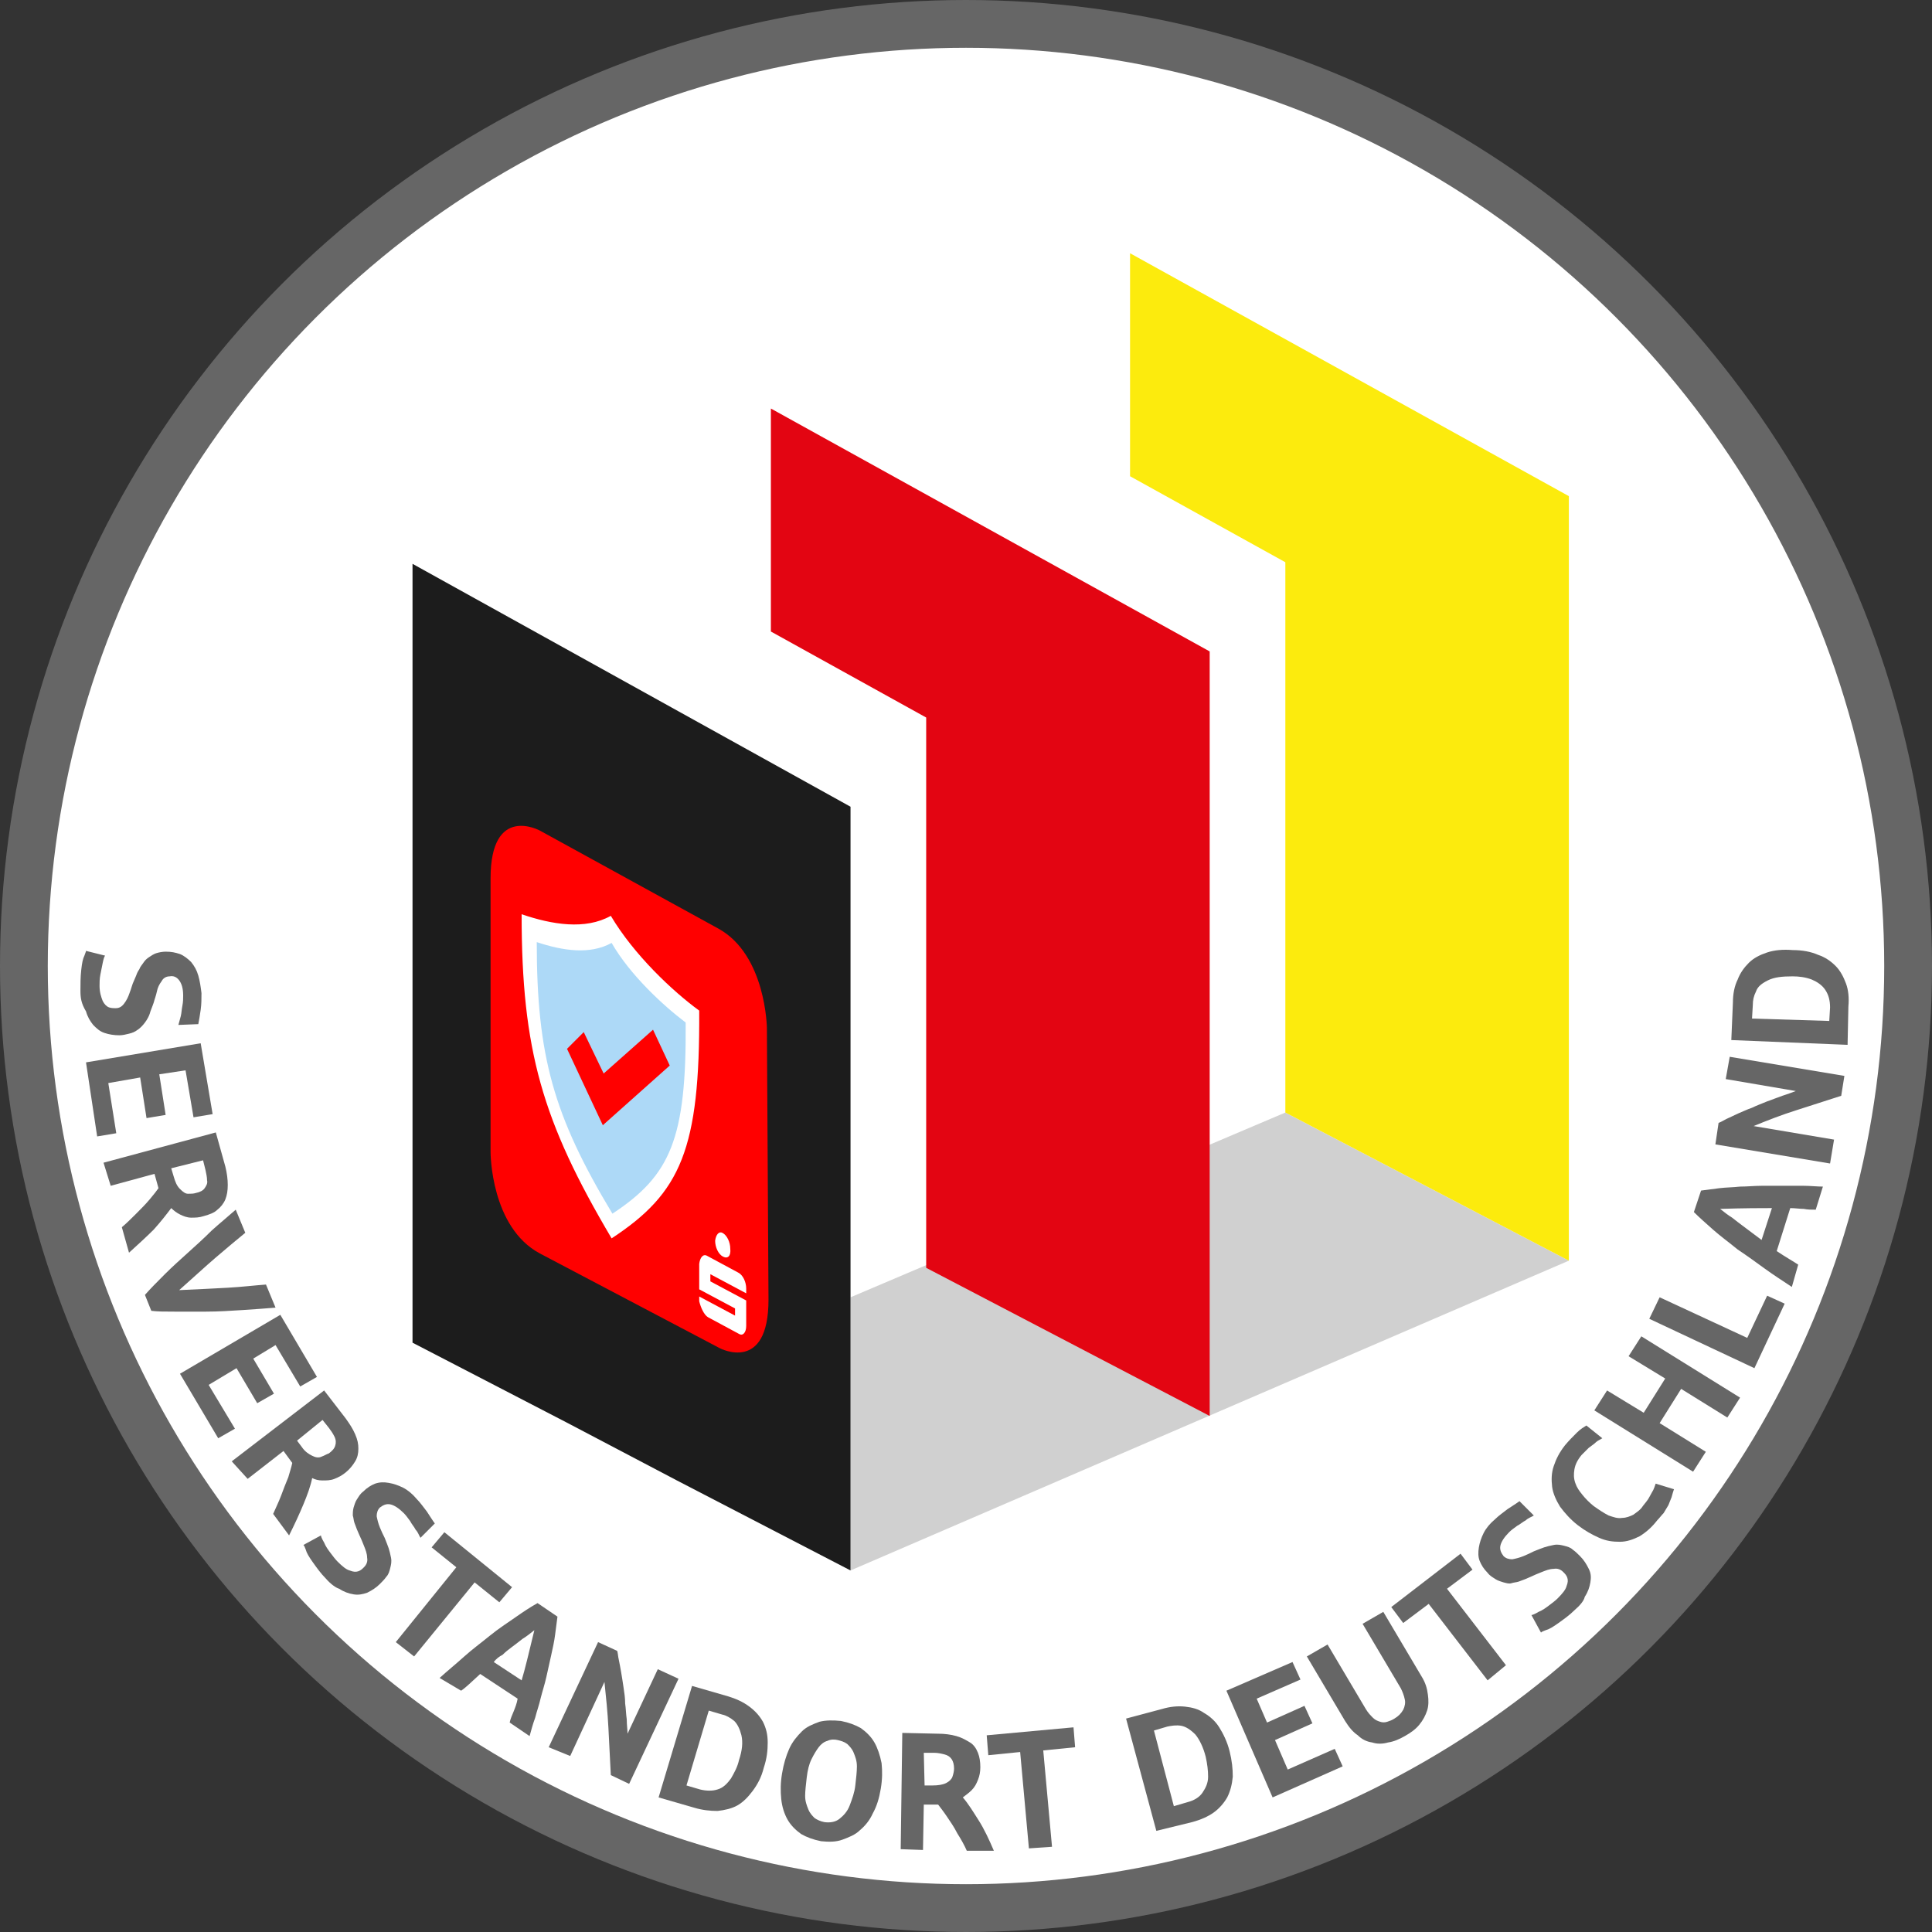 <?xml version="1.0" encoding="utf-8"?>
<!-- Generator: Adobe Illustrator 26.3.0, SVG Export Plug-In . SVG Version: 6.00 Build 0)  -->
<svg version="1.2" baseProfile="tiny" id="Ebene_1" xmlns="http://www.w3.org/2000/svg" xmlns:xlink="http://www.w3.org/1999/xlink"
	 x="0px" y="0px" viewBox="0 0 242.6 242.6" overflow="visible" xml:space="preserve">
<rect x="0" y="0" width="242.6" height="242.6" fill="#333333" stroke="none"/>
<path fill="#FFFFFF" d="M121.3,239.6c65.3,0,118.3-53,118.3-118.3C239.6,56,186.7,3,121.3,3S3,56,3,121.3
	C3,186.7,56,239.6,121.3,239.6"/>
<circle fill="#FFFFFF" stroke="#666666" stroke-width="6" cx="121.3" cy="121.3" r="118.3"/>
<path fill="#666666" d="M10.1,124.4c0-0.8,0-1.7,0.1-2.6c0.1-0.9,0.2-1.4,0.4-1.8c0.1-0.3,0.2-0.5,0.2-0.6l2.4,0.6
	c-0.1,0.1-0.2,0.4-0.3,0.9c-0.1,0.5-0.2,1-0.3,1.5c-0.1,0.5-0.1,1-0.1,1.4c0,0.8,0.2,1.4,0.4,1.9c0.2,0.4,0.5,0.7,0.8,0.8
	s0.6,0.1,0.8,0.1c0.5,0,0.8-0.2,1.1-0.6c0.3-0.4,0.5-0.8,0.7-1.4c0.2-0.5,0.3-1,0.5-1.4c0.1-0.2,0.2-0.5,0.3-0.7
	c0.1-0.3,0.2-0.5,0.4-0.8c0.1-0.3,0.3-0.5,0.5-0.8c0.2-0.3,0.4-0.5,0.7-0.7c0.3-0.2,0.6-0.4,0.9-0.5c0.3-0.1,0.8-0.2,1.2-0.2
	c0.7,0,1.2,0.1,1.8,0.3c0.5,0.2,1,0.6,1.4,1c0.4,0.5,0.7,1,0.9,1.7c0.2,0.7,0.3,1.4,0.4,2.2c0,0.7,0,1.4-0.1,2.1
	c-0.1,0.7-0.2,1.3-0.3,1.8l-2.5,0.1c0.1-0.4,0.2-0.7,0.3-1.1c0.1-0.4,0.1-0.8,0.2-1.3s0.1-0.9,0.1-1.3c0-0.9-0.2-1.5-0.5-1.9
	c-0.3-0.4-0.7-0.6-1.2-0.5c-0.4,0-0.8,0.2-1,0.6c-0.3,0.4-0.5,0.8-0.6,1.3c-0.1,0.5-0.3,1-0.4,1.4c-0.2,0.6-0.4,1-0.5,1.4
	c-0.1,0.3-0.3,0.7-0.6,1.1c-0.3,0.4-0.6,0.7-0.9,0.9c-0.4,0.3-0.7,0.4-1.1,0.5c-0.4,0.1-0.8,0.2-1.2,0.2c-0.7,0-1.3-0.1-1.9-0.3
	c-0.6-0.2-1-0.6-1.4-1c-0.4-0.5-0.7-1-0.9-1.7C10.2,126,10.1,125.3,10.1,124.4z"/>
<path fill="#666666" d="M10.8,133.4l14.4-2.4l1.5,8.9l-2.4,0.4l-1-5.9l-3.3,0.5l0.8,5.1l-2.4,0.4l-0.8-5.1l-4,0.7l1,6.3l-2.4,0.4
	L10.8,133.4z"/>
<path fill="#666666" d="M13,146l14.1-3.8l1.2,4.3c0.2,0.8,0.3,1.6,0.3,2.3c0,0.7-0.1,1.3-0.3,1.8c-0.2,0.5-0.6,1-1,1.3
	c-0.4,0.4-1,0.6-1.7,0.8c-0.6,0.2-1.1,0.2-1.6,0.2c-0.5,0-1-0.2-1.4-0.4c-0.4-0.2-0.8-0.5-1.1-0.8c-0.6,0.8-1.3,1.7-2.2,2.7
	c-0.9,0.9-2,1.9-3.1,2.9l-0.9-3.2c0.6-0.5,1.2-1.1,1.8-1.7c0.6-0.6,1.2-1.2,1.7-1.8s0.9-1.1,1.1-1.4l-0.5-1.8l-5.5,1.5L13,146z
	 M21.5,146.7l0.3,1c0.2,0.7,0.4,1.2,0.8,1.6s0.7,0.6,1,0.6c0.4,0,0.7,0,1-0.1c0.5-0.1,0.9-0.3,1.1-0.6c0.2-0.3,0.4-0.6,0.3-1
	c0-0.4-0.1-0.8-0.2-1.3l-0.3-1.2L21.5,146.7z"/>
<path fill="#666666" d="M18.2,162.6c0.7-0.8,1.6-1.7,2.5-2.6c0.9-0.9,1.9-1.8,2.9-2.7c1-0.9,2-1.8,3-2.8c1-0.9,2.1-1.8,3-2.6
	l1.2,2.9c-1.1,0.9-2.3,1.9-3.7,3.1c-1.4,1.2-2.9,2.6-4.6,4.1c2.3-0.1,4.3-0.2,6.1-0.3s3.4-0.3,4.8-0.4l1.2,2.9
	c-1.2,0.1-2.6,0.2-4.1,0.3c-1.6,0.1-3.1,0.2-4.6,0.2c-1.5,0-2.8,0-4,0c-1.2,0-2.1,0-2.9-0.1L18.2,162.6z"/>
<path fill="#666666" d="M22.6,172.5l12.6-7.4l4.6,7.8l-2.1,1.2l-3.1-5.2l-2.8,1.7l2.6,4.4l-2.1,1.2l-2.6-4.4l-3.5,2.1l3.3,5.5
	l-2.1,1.2L22.6,172.5z"/>
<path fill="#666666" d="M29.1,183.5l11.6-8.9l2.7,3.5c0.5,0.7,0.9,1.3,1.2,2s0.4,1.2,0.4,1.8c0,0.6-0.1,1.1-0.4,1.6
	c-0.3,0.5-0.7,1-1.2,1.4c-0.5,0.4-0.9,0.6-1.4,0.8c-0.5,0.2-1,0.2-1.5,0.2c-0.5,0-0.9-0.1-1.3-0.3c-0.2,1-0.6,2.1-1.1,3.3
	c-0.5,1.2-1.1,2.5-1.8,3.9l-2-2.7c0.3-0.7,0.7-1.5,1-2.3c0.3-0.8,0.6-1.6,0.9-2.3c0.2-0.7,0.4-1.3,0.5-1.8l-1.1-1.5l-4.5,3.5
	L29.1,183.5z M37.3,180.9l0.6,0.8c0.4,0.6,0.9,0.9,1.3,1.1c0.4,0.2,0.8,0.3,1.2,0.1c0.3-0.1,0.6-0.3,0.9-0.4c0.4-0.3,0.7-0.6,0.8-1
	c0.1-0.3,0.1-0.7-0.1-1.1c-0.2-0.4-0.4-0.7-0.7-1.1l-0.8-1L37.3,180.9z"/>
<path fill="#666666" d="M40.9,198.2c-0.6-0.6-1.1-1.3-1.6-2c-0.5-0.7-0.8-1.2-0.9-1.6c-0.1-0.3-0.2-0.5-0.3-0.6l2.2-1.2
	c0,0.1,0.1,0.4,0.4,0.9c0.2,0.5,0.5,0.9,0.8,1.3c0.3,0.4,0.6,0.8,0.9,1.1c0.6,0.6,1.1,1,1.5,1.1c0.5,0.2,0.8,0.2,1.1,0.1
	s0.5-0.3,0.7-0.5c0.3-0.3,0.5-0.7,0.4-1.2c0-0.5-0.2-1-0.4-1.5c-0.2-0.5-0.4-1-0.6-1.4c-0.1-0.2-0.2-0.5-0.3-0.7
	c-0.1-0.3-0.2-0.5-0.3-0.8c-0.1-0.3-0.1-0.6-0.2-0.9c0-0.3,0-0.6,0.1-1c0.1-0.3,0.2-0.7,0.4-1c0.2-0.3,0.4-0.7,0.8-1
	c0.5-0.5,1-0.8,1.5-1c0.6-0.2,1.1-0.2,1.7-0.1s1.2,0.3,1.8,0.6c0.6,0.3,1.2,0.8,1.7,1.4c0.5,0.5,0.9,1.1,1.3,1.6
	c0.4,0.6,0.7,1.1,1,1.5l-1.8,1.8c-0.2-0.3-0.3-0.7-0.6-1c-0.2-0.4-0.5-0.7-0.7-1.1c-0.3-0.4-0.5-0.7-0.8-1c-0.6-0.6-1.2-1-1.7-1.1
	c-0.5-0.1-0.9,0.1-1.3,0.4c-0.3,0.3-0.4,0.7-0.4,1.1c0.1,0.5,0.2,0.9,0.4,1.4c0.2,0.5,0.4,0.9,0.6,1.3c0.2,0.5,0.4,1,0.5,1.3
	c0.1,0.3,0.2,0.7,0.3,1.2c0.1,0.5,0,0.9-0.1,1.3c-0.1,0.4-0.2,0.8-0.5,1.1c-0.2,0.3-0.5,0.6-0.8,0.9c-0.5,0.5-1,0.8-1.6,1.1
	c-0.6,0.2-1.1,0.3-1.7,0.2c-0.6-0.1-1.2-0.3-1.8-0.7C42.2,199.4,41.5,198.9,40.9,198.2z"/>
<path fill="#666666" d="M49.7,206.2l7.6-9.4l-3.1-2.5l1.6-1.9l8.5,6.9l-1.6,1.9l-3.1-2.5L52,208L49.7,206.2z"/>
<path fill="#666666" d="M55.2,210.7c1-0.9,2.1-1.8,3.1-2.7c1-0.9,2.1-1.7,3.2-2.6c1.1-0.9,2.2-1.6,3.2-2.3c1-0.7,1.9-1.3,2.8-1.8
	L70,203c-0.1,0.7-0.2,1.5-0.3,2.3c-0.1,0.8-0.3,1.7-0.5,2.6c-0.2,0.9-0.4,1.8-0.6,2.7c-0.2,0.9-0.5,1.8-0.7,2.6
	c-0.2,0.9-0.5,1.7-0.7,2.5c-0.3,0.8-0.5,1.6-0.7,2.3l-2.5-1.7c0.1-0.5,0.3-0.9,0.5-1.4c0.2-0.5,0.4-1,0.5-1.6l-4.7-3.1
	c-1.1,1-1.8,1.7-2.4,2.1L55.2,210.7z M62,208.7l3.5,2.3c0.4-1.3,0.9-3.4,1.6-6.3c-0.5,0.4-1,0.8-1.5,1.1c-0.5,0.4-0.9,0.7-1.3,1
	c-0.4,0.3-0.8,0.6-1.2,1C62.7,208,62.3,208.3,62,208.7z"/>
<path fill="#666666" d="M68.9,219.4l6.2-13.2l2.4,1.1c0.1,0.3,0.1,0.7,0.2,1.1c0.1,0.5,0.2,1,0.3,1.6c0.1,0.6,0.2,1.2,0.3,1.9
	s0.2,1.3,0.2,2c0.1,0.7,0.1,1.3,0.2,2c0,0.7,0.1,1.3,0.1,1.8l3.8-8.1l2.6,1.2l-6.2,13.2l-2.3-1.1c-0.1-2-0.2-3.9-0.3-5.9
	s-0.3-3.9-0.5-5.8l-4.3,9.3L68.9,219.4z"/>
<path fill="#666666" d="M82.7,225.7l4.2-14l4.5,1.3c1,0.3,1.9,0.7,2.7,1.3s1.3,1.2,1.7,1.9c0.4,0.8,0.6,1.6,0.6,2.6
	c0,1-0.1,2-0.5,3.2c-0.3,1.2-0.8,2.1-1.4,2.9c-0.6,0.8-1.2,1.4-1.9,1.8c-0.7,0.4-1.6,0.6-2.5,0.7c-0.9,0-1.9-0.1-2.9-0.4L82.7,225.7
	z M86.2,224.2l1.7,0.5c0.8,0.2,1.6,0.2,2.2,0c0.7-0.2,1.2-0.7,1.7-1.4c0.4-0.7,0.8-1.4,1-2.3c0.4-1.2,0.5-2.2,0.3-3.1
	c-0.2-0.8-0.5-1.4-0.9-1.8c-0.5-0.4-1-0.7-1.5-0.8l-1.7-0.5L86.2,224.2z"/>
<path fill="#666666" d="M103.1,231.2c-1-0.2-1.8-0.5-2.5-0.9c-0.7-0.5-1.3-1.1-1.7-1.8c-0.4-0.7-0.7-1.6-0.8-2.6
	c-0.1-1-0.1-2,0.1-3.2c0.2-1.2,0.5-2.2,0.9-3.1c0.4-0.9,1-1.6,1.6-2.2c0.6-0.6,1.4-0.9,2.2-1.2c0.8-0.2,1.7-0.2,2.7-0.1
	c1,0.2,1.8,0.5,2.5,0.9c0.7,0.5,1.3,1.1,1.7,1.8c0.4,0.7,0.7,1.6,0.9,2.6c0.1,1,0.1,2-0.1,3.2c-0.2,1.2-0.5,2.2-1,3.1
	c-0.4,0.9-1,1.6-1.6,2.1c-0.6,0.6-1.4,0.9-2.2,1.2C105,231.3,104.1,231.3,103.1,231.2z M103.5,228.8c0.7,0.1,1.4,0,1.9-0.4
	s1-0.9,1.3-1.7c0.3-0.8,0.6-1.6,0.7-2.5c0.1-0.9,0.2-1.7,0.2-2.4c0-0.7-0.2-1.2-0.4-1.7c-0.2-0.5-0.5-0.8-0.8-1.1
	c-0.4-0.3-0.8-0.4-1.2-0.5s-0.9-0.1-1.3,0.1c-0.4,0.1-0.8,0.4-1.1,0.8s-0.6,0.9-0.9,1.5c-0.3,0.6-0.5,1.4-0.6,2.3
	c-0.1,0.9-0.2,1.7-0.2,2.3c0,0.7,0.2,1.2,0.4,1.7c0.2,0.5,0.5,0.8,0.8,1.1C102.6,228.5,103,228.7,103.5,228.8z"/>
<path fill="#666666" d="M113.1,232.2l0.2-14.6l4.5,0.1c0.8,0,1.6,0.1,2.3,0.3s1.2,0.5,1.7,0.8s0.8,0.8,1,1.3
	c0.2,0.5,0.3,1.1,0.3,1.8c0,0.6-0.1,1.1-0.3,1.6c-0.2,0.5-0.4,0.9-0.8,1.3c-0.3,0.3-0.7,0.6-1.1,0.9c0.7,0.8,1.3,1.8,2,2.9
	c0.7,1.1,1.3,2.4,1.9,3.8l-3.4,0c-0.3-0.7-0.7-1.4-1.2-2.2c-0.4-0.8-0.9-1.5-1.3-2.1c-0.4-0.6-0.8-1.1-1.1-1.5l-1.8,0l-0.1,5.7
	L113.1,232.2z M116.1,224.2l1,0c0.7,0,1.3-0.1,1.7-0.3c0.4-0.2,0.7-0.5,0.8-0.8c0.1-0.3,0.2-0.7,0.2-1c0-0.5-0.1-0.9-0.3-1.2
	c-0.2-0.3-0.5-0.5-0.9-0.6s-0.8-0.2-1.3-0.2l-1.3,0L116.1,224.2z"/>
<path fill="#666666" d="M129.2,232.1l-1.1-12.1l-4,0.4l-0.2-2.5l10.9-1l0.2,2.5l-4,0.4l1.1,12.1L129.2,232.1z"/>
<path fill="#666666" d="M145.2,229.9l-3.8-14.1l4.5-1.2c1-0.3,2-0.4,2.9-0.3c0.9,0.1,1.7,0.3,2.4,0.8c0.7,0.4,1.4,1,1.9,1.8
	c0.5,0.8,1,1.8,1.3,3s0.4,2.2,0.4,3.2c-0.1,1-0.3,1.8-0.7,2.6c-0.4,0.7-1,1.4-1.7,1.9s-1.6,0.9-2.7,1.2L145.2,229.9z M147.4,226.8
	l1.7-0.5c0.8-0.2,1.5-0.6,1.9-1.2c0.4-0.6,0.7-1.2,0.7-2c0-0.8-0.1-1.6-0.3-2.5c-0.3-1.2-0.8-2.2-1.3-2.8c-0.6-0.6-1.2-1-1.8-1.1
	c-0.6-0.1-1.2,0-1.7,0.1l-1.7,0.5L147.4,226.8z"/>
<path fill="#666666" d="M159.8,225.7l-5.8-13.4l8.3-3.6l1,2.2l-5.5,2.4l1.3,3l4.7-2.1l1,2.2l-4.7,2.1l1.6,3.7l5.9-2.6l1,2.2
	L159.8,225.7z"/>
<path fill="#666666" d="M176.4,218c-0.7,0.4-1.4,0.7-2.1,0.8c-0.7,0.2-1.4,0.2-2,0c-0.7-0.1-1.3-0.4-1.8-0.9c-0.6-0.4-1.1-1-1.6-1.8
	l-4.8-8.1l2.6-1.5l4.8,8.1c0.3,0.5,0.6,0.8,0.9,1.1c0.3,0.3,0.6,0.4,0.9,0.5c0.3,0.1,0.6,0.1,0.9,0s0.6-0.2,0.9-0.4
	c0.5-0.3,0.8-0.6,1.1-1.1c0.2-0.4,0.3-0.9,0.2-1.3c-0.1-0.5-0.3-1-0.5-1.4l-4.8-8.1l2.6-1.5l4.8,8.1c0.5,0.8,0.7,1.5,0.8,2.3
	c0.1,0.7,0.1,1.4-0.1,2c-0.2,0.6-0.5,1.2-1,1.8C177.7,217.2,177.1,217.6,176.4,218z"/>
<path fill="#666666" d="M186.8,211l-7.4-9.6l-3.2,2.4l-1.5-2l8.7-6.7l1.5,2l-3.2,2.4l7.4,9.6L186.8,211z"/>
<path fill="#666666" d="M197.7,202.2c-0.6,0.6-1.3,1.1-2,1.6c-0.7,0.5-1.2,0.8-1.6,0.9c-0.3,0.1-0.5,0.2-0.6,0.3l-1.2-2.2
	c0.1,0,0.4-0.1,0.9-0.4c0.5-0.2,0.9-0.5,1.3-0.8c0.4-0.3,0.8-0.6,1.1-0.9c0.6-0.6,1-1.1,1.1-1.5c0.2-0.5,0.2-0.8,0.1-1.1
	c-0.1-0.3-0.3-0.5-0.5-0.7c-0.3-0.3-0.7-0.5-1.2-0.4c-0.5,0-1,0.2-1.5,0.4c-0.5,0.2-1,0.4-1.4,0.6c-0.2,0.1-0.5,0.2-0.7,0.3
	c-0.3,0.1-0.5,0.2-0.8,0.3c-0.3,0.1-0.6,0.1-0.9,0.2s-0.6,0-1-0.1c-0.3-0.1-0.7-0.2-1-0.4c-0.3-0.2-0.7-0.4-1-0.8
	c-0.5-0.5-0.8-1-1-1.5s-0.2-1.1-0.1-1.7s0.3-1.2,0.6-1.8c0.3-0.6,0.8-1.2,1.4-1.7c0.5-0.5,1.1-0.9,1.6-1.3c0.6-0.4,1.1-0.7,1.5-1
	l1.8,1.8c-0.3,0.2-0.7,0.3-1,0.6c-0.4,0.2-0.7,0.5-1.1,0.7c-0.4,0.3-0.7,0.5-1,0.8c-0.6,0.6-1,1.2-1.1,1.7c-0.1,0.5,0.1,0.9,0.4,1.3
	c0.3,0.3,0.7,0.4,1.1,0.4c0.5-0.1,0.9-0.2,1.4-0.4c0.5-0.2,0.9-0.4,1.3-0.6c0.5-0.2,1-0.4,1.3-0.5c0.3-0.1,0.7-0.2,1.2-0.3
	c0.5-0.1,0.9,0,1.3,0.1c0.4,0.1,0.8,0.2,1.1,0.5c0.3,0.2,0.6,0.5,0.9,0.8c0.5,0.5,0.8,1,1.1,1.6s0.3,1.1,0.2,1.7
	c-0.1,0.6-0.3,1.2-0.7,1.8C198.9,201,198.4,201.6,197.7,202.2z"/>
<path fill="#666666" d="M208.1,190.9c-0.7,0.9-1.4,1.5-2.2,2c-0.8,0.4-1.6,0.7-2.5,0.7c-0.9,0-1.7-0.1-2.6-0.5
	c-0.9-0.4-1.8-0.9-2.7-1.6c-0.9-0.7-1.6-1.5-2.2-2.3c-0.5-0.8-0.9-1.7-1-2.5c-0.1-0.9-0.1-1.7,0.2-2.6s0.7-1.7,1.4-2.6
	c0.5-0.6,1-1.1,1.5-1.6s0.9-0.7,1.2-0.9l2,1.6c-0.3,0.2-0.6,0.3-0.8,0.5s-0.5,0.4-0.9,0.7c-0.3,0.3-0.6,0.6-0.9,0.9
	c-0.5,0.6-0.8,1.2-0.9,1.8c-0.1,0.6-0.1,1.1,0.1,1.7s0.5,1,0.9,1.5c0.4,0.5,0.9,1,1.4,1.4c0.7,0.5,1.3,0.9,1.9,1.2
	c0.6,0.2,1.1,0.4,1.7,0.3c0.5,0,1-0.2,1.4-0.4c0.4-0.3,0.9-0.6,1.2-1.1c0.3-0.4,0.6-0.7,0.8-1.1c0.2-0.4,0.4-0.7,0.5-0.9
	c0.1-0.2,0.2-0.5,0.3-0.8l2.3,0.7c-0.1,0.3-0.2,0.6-0.3,1c-0.1,0.3-0.3,0.7-0.4,1c-0.2,0.3-0.4,0.7-0.6,1
	C208.6,190.3,208.4,190.6,208.1,190.9z"/>
<path fill="#666666" d="M212.6,184.8l-12.4-7.7l1.6-2.5l4.6,2.8l2.7-4.3l-4.6-2.8l1.6-2.5l12.4,7.7l-1.6,2.5l-5.8-3.6l-2.7,4.3
	l5.8,3.6L212.6,184.8z"/>
<path fill="#666666" d="M220.3,171.8l-13.2-6.2l1.3-2.7l11,5.1l2.5-5.3l2.2,1L220.3,171.8z"/>
<path fill="#666666" d="M225,161.6c-1.2-0.8-2.3-1.5-3.4-2.3c-1.1-0.8-2.2-1.6-3.4-2.4c-1.1-0.9-2.2-1.7-3.1-2.5
	c-0.9-0.8-1.7-1.5-2.4-2.2l0.9-2.7c0.7-0.1,1.5-0.2,2.3-0.3s1.7-0.1,2.6-0.2c0.9,0,1.8-0.1,2.7-0.1c0.9,0,1.8,0,2.7,0
	c0.9,0,1.8,0,2.6,0s1.7,0.1,2.4,0.1l-0.9,2.9c-0.5,0-1,0-1.5-0.1c-0.5,0-1.1-0.1-1.7-0.1l-1.7,5.4c1.2,0.8,2.1,1.3,2.7,1.7
	L225,161.6z M221.2,155.7l1.3-4c-1.3,0-3.5,0-6.5,0.1c0.5,0.4,1,0.8,1.5,1.1c0.5,0.4,0.9,0.7,1.3,1c0.4,0.3,0.8,0.6,1.2,0.9
	C220.4,155.1,220.8,155.4,221.2,155.7z"/>
<path fill="#666666" d="M229.8,146.1l-14.4-2.4l0.4-2.7c0.3-0.1,0.6-0.3,1-0.5c0.4-0.2,0.9-0.4,1.5-0.7c0.5-0.2,1.1-0.5,1.7-0.7
	c0.6-0.3,1.2-0.5,1.9-0.8c0.6-0.2,1.3-0.5,1.9-0.7c0.6-0.2,1.2-0.4,1.7-0.6l-8.8-1.5l0.5-2.8l14.4,2.4l-0.4,2.5
	c-1.9,0.6-3.7,1.2-5.6,1.8c-1.9,0.6-3.7,1.3-5.4,2l10.1,1.7L229.8,146.1z"/>
<path fill="#666666" d="M232,131.2l-14.6-0.6l0.2-4.7c0-1.1,0.2-2.1,0.6-2.9c0.3-0.8,0.8-1.5,1.4-2.1c0.6-0.6,1.4-1,2.3-1.3
	c0.9-0.3,2-0.4,3.2-0.3c1.2,0,2.3,0.2,3.2,0.6c0.9,0.3,1.6,0.8,2.2,1.4c0.6,0.6,1,1.4,1.3,2.2s0.4,1.8,0.3,2.9L232,131.2z
	 M229.7,128.2l0.1-1.7c0-0.9-0.2-1.6-0.6-2.2c-0.4-0.6-1-1-1.7-1.3c-0.8-0.3-1.6-0.4-2.4-0.4c-1.3,0-2.3,0.1-3.1,0.5
	c-0.8,0.4-1.3,0.8-1.5,1.4c-0.3,0.6-0.4,1.1-0.4,1.7l-0.1,1.7L229.7,128.2z"/>
<polygon fill="#D0D0D0" points="161.4,139.7 106.8,162.9 106.8,197.2 197,158.3 "/>
<polygon fill="#FCEB0D" points="141.9,31.8 141.9,59.8 161.4,70.6 161.4,139.7 197,158.3 197,62.3 "/>
<polygon fill="#E30512" points="96.8,51.3 96.8,79.3 116.3,90.1 116.3,159.2 151.9,177.8 151.9,81.8 "/>
<polyline fill="#1C1C1C" points="85,185.9 106.8,197.2 106.8,101.3 51.8,70.8 51.8,168.6 71.3,178.7 "/>
<path fill="#FF0000" d="M67.8,104.3c0,0-6.2-3.4-6.2,6l0,34.4c0,0,0,9.4,6.2,12.7l22.6,11.9c0,0,6.1,3.2,6.1-6.1l-0.2-34.1
	c0,0-0.1-9.2-6.1-12.5L67.8,104.3z"/>
<path fill="#FFFFFF" d="M88.9,165.4l3.9,2.1c0.5,0.3,0.9-0.2,0.9-1l0-3.2l-4.5-2.4l0-0.9l4.5,2.4l0-0.6c0-0.8-0.4-1.7-1-2l-3.9-2.1
	c-0.5-0.3-0.9,0.2-1,1l0,3.2l4.5,2.4l0,0.9l-4.5-2.4l0,0.6C88,164.2,88.4,165.1,88.9,165.4 M89.8,155.8c0,0.8,0.4,1.7,1,2
	s1-0.1,0.9-1c0-0.8-0.4-1.7-1-2c0,0,0,0,0,0C90.3,154.6,89.9,155,89.8,155.8"/>
<path fill="#FFFFFF" d="M76.7,115c-3.2,1.8-7.4,1.1-11.2-0.2c0,17.1,2.6,26,11.3,40.7c8.7-5.7,11.1-11.2,11-28.6
	C84.5,124.5,79.6,119.9,76.7,115"/>
<path fill="#ADD9F7" d="M76.8,118.4c-2.7,1.5-6.1,1-9.4-0.1c0,14.3,2.1,21.8,9.5,34.1c7.3-4.8,9.3-9.4,9.2-24
	C83.2,126.2,79.1,122.4,76.8,118.4"/>
<polygon fill="#FF0000" points="73.3,129.6 75.8,134.8 82,129.3 84.1,133.8 75.8,141.2 75.7,141.3 71.2,131.7 "/>
<g>
</g>
<g>
</g>
<g>
</g>
<g>
</g>
<g>
</g>
<g>
</g>
<g>
</g>
<g>
</g>
<g>
</g>
<g>
</g>
<g>
</g>
<g>
</g>
<g>
</g>
<g>
</g>
<g>
</g>
</svg>
